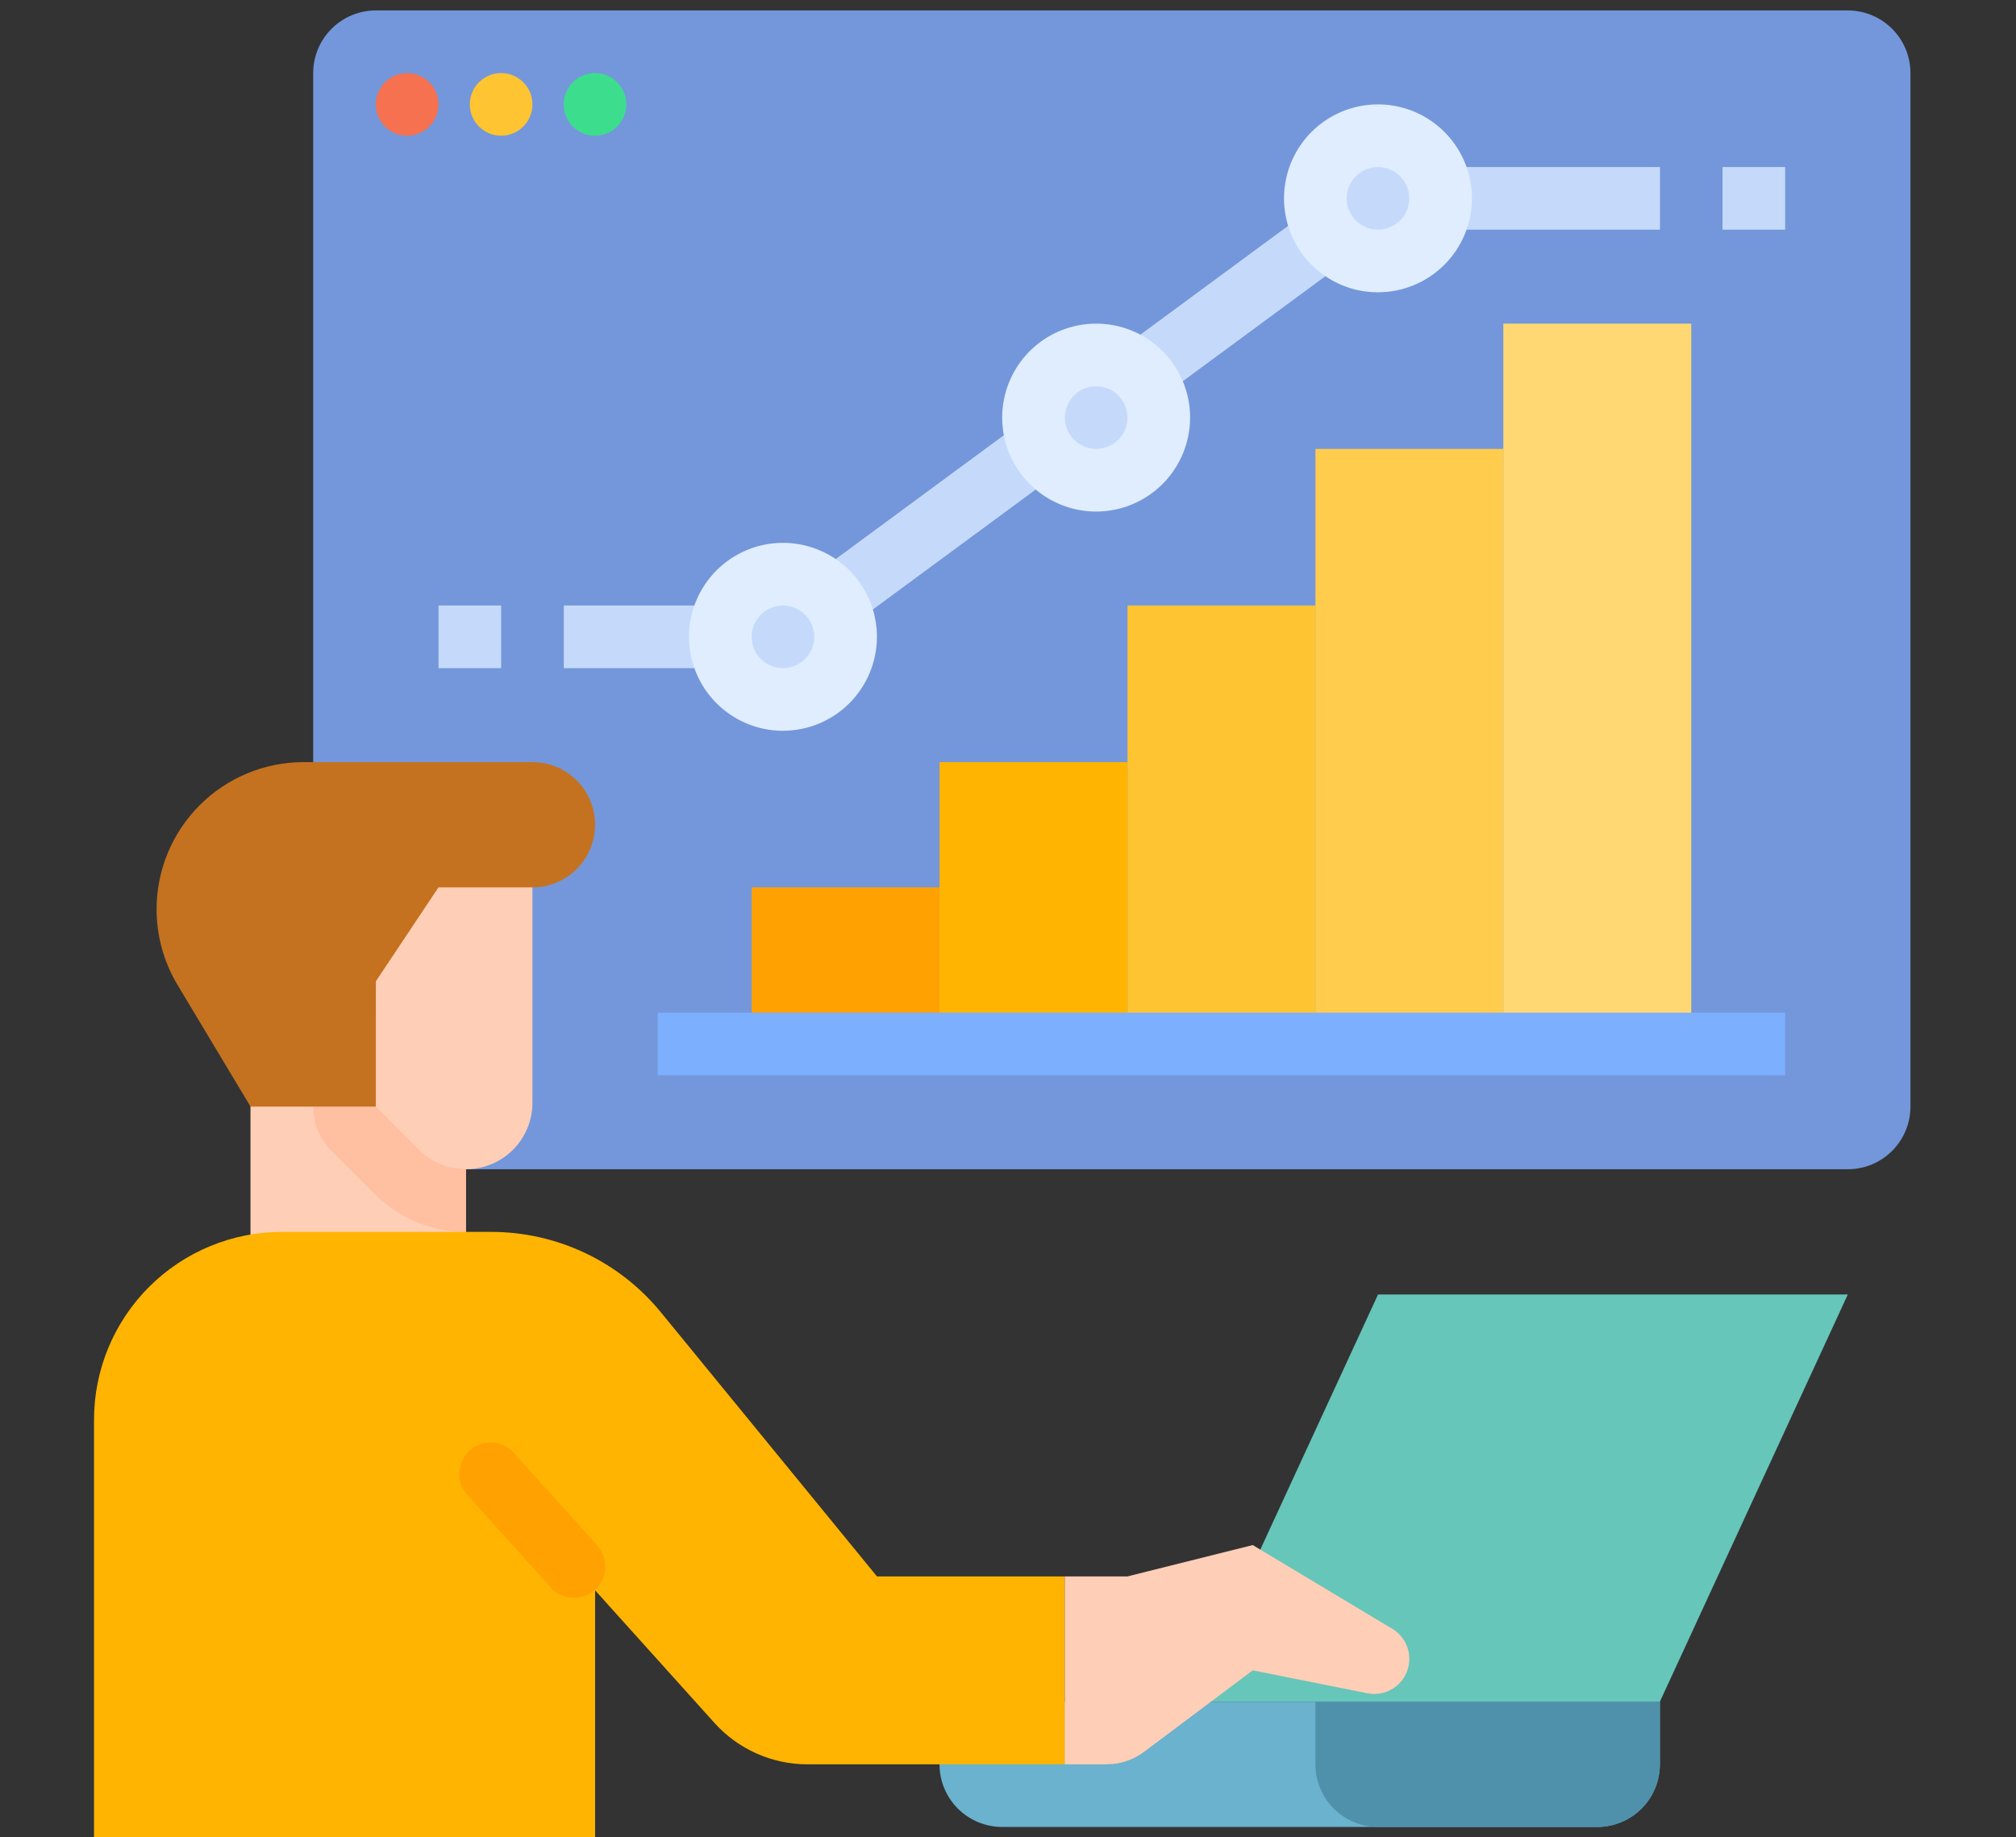 <svg width="79" height="72" viewBox="0 0 79 72" fill="none" xmlns="http://www.w3.org/2000/svg">
<rect x="0" y="0" width="79" height="72" fill="#333333" stroke="none"/>
<g clip-path="url(#clip0)">
<path d="M12.273 2.864C12.273 2.213 12.531 1.588 12.992 1.128C13.452 0.668 14.076 0.409 14.727 0.409H72.409C73.06 0.409 73.684 0.668 74.145 1.128C74.605 1.588 74.864 2.213 74.864 2.864V43.364C74.864 44.015 74.605 44.639 74.145 45.099C73.684 45.56 73.06 45.818 72.409 45.818H12.273V2.864Z" fill="#7397DA"/>
<path d="M22.094 23.727H28.23V26.182H22.094V23.727Z" fill="#C5DAFA"/>
<path d="M55.23 6.545H65.049V9H55.23V6.545Z" fill="#C5DAFA"/>
<path d="M43.449 14.027L51.601 8.022L53.057 9.998L44.905 16.003L43.449 14.027Z" fill="#C5DAFA"/>
<path d="M31.613 22.744L39.941 16.61L41.396 18.586L33.069 24.72L31.613 22.744Z" fill="#C5DAFA"/>
<path d="M67.5 6.545H69.954V9H67.5V6.545Z" fill="#C5DAFA"/>
<path d="M17.184 23.727H19.638V26.182H17.184V23.727Z" fill="#C5DAFA"/>
<path d="M65.045 66.682L72.409 50.727H54L46.636 66.682H65.045Z" fill="#66C6B9"/>
<path d="M36.816 66.682H65.044V69.136C65.044 69.787 64.785 70.412 64.325 70.872C63.864 71.332 63.24 71.591 62.589 71.591H39.271C38.62 71.591 37.996 71.332 37.535 70.872C37.075 70.412 36.816 69.787 36.816 69.136V66.682Z" fill="#6AB2CE"/>
<path d="M9.816 39.682H18.259V50.727H9.816V39.682Z" fill="#FFCEB6"/>
<path d="M18.26 39.682V48.273C17.596 48.275 16.938 48.145 16.324 47.89C15.71 47.636 15.153 47.262 14.684 46.791L12.992 45.099C12.532 44.639 12.273 44.014 12.273 43.364V39.682H18.26Z" fill="#FFBFA1"/>
<path d="M20.864 33.545V43.215C20.864 43.557 20.796 43.895 20.666 44.211C20.535 44.527 20.343 44.814 20.101 45.056C19.859 45.297 19.572 45.489 19.256 45.62C18.941 45.751 18.602 45.818 18.26 45.818C17.918 45.818 17.58 45.751 17.264 45.62C16.948 45.489 16.661 45.297 16.419 45.056L14.727 43.364V33.545H20.864Z" fill="#FFCEB6"/>
<path d="M9.818 43.364L6.958 38.597C6.42 37.701 6.136 36.675 6.136 35.63V35.63C6.136 34.101 6.744 32.634 7.825 31.553C8.907 30.471 10.373 29.864 11.903 29.864H20.864C21.515 29.864 22.139 30.122 22.599 30.583C23.06 31.043 23.318 31.667 23.318 32.318C23.318 32.969 23.06 33.593 22.599 34.054C22.139 34.514 21.515 34.773 20.864 34.773H17.182L14.727 38.455V43.364H9.818Z" fill="#C47220"/>
<path d="M41.729 69.137H31.643C30.954 69.137 30.274 68.992 29.645 68.712C29.017 68.432 28.454 68.023 27.994 67.511L23.32 62.318V72.818H3.684V55.637C3.684 53.684 4.459 51.811 5.84 50.43C7.221 49.049 9.094 48.273 11.047 48.273H19.249C20.521 48.273 21.778 48.556 22.928 49.1C24.078 49.645 25.092 50.439 25.898 51.424L34.365 61.773H41.729V69.137Z" fill="#FFB401"/>
<path d="M41.727 69.136V61.773H44.182L49.091 60.545L54.56 63.827C54.764 63.949 54.932 64.122 55.049 64.328C55.166 64.535 55.227 64.768 55.227 65.005C55.227 65.209 55.182 65.409 55.095 65.593C55.008 65.777 54.882 65.939 54.724 66.068C54.567 66.197 54.383 66.29 54.186 66.339C53.989 66.388 53.783 66.393 53.583 66.353L49.091 65.454L44.836 68.645C44.411 68.964 43.895 69.136 43.364 69.136H41.727Z" fill="#FFCEB6"/>
<path d="M62.592 71.591H54.001C53.35 71.591 52.726 71.332 52.266 70.872C51.806 70.412 51.547 69.787 51.547 69.136V66.682H65.047V69.136C65.047 69.787 64.788 70.412 64.328 70.872C63.868 71.332 63.243 71.591 62.592 71.591Z" fill="#4F91AB"/>
<path d="M29.453 34.773H36.817V40.909H29.453V34.773Z" fill="#FFA100"/>
<path d="M36.816 29.864H44.18V40.909H36.816V29.864Z" fill="#FFB401"/>
<path d="M44.184 23.727H51.547V40.909H44.184V23.727Z" fill="#FFC431"/>
<path d="M51.547 17.591H58.91V40.909H51.547V17.591Z" fill="#FFCC4D"/>
<path d="M58.91 12.682H66.274V40.909H58.91V12.682Z" fill="#FFD873"/>
<path d="M25.773 39.682H69.955V42.136H25.773V39.682Z" fill="#7DAFFF"/>
<path d="M30.682 27.409C32.037 27.409 33.136 26.31 33.136 24.954C33.136 23.599 32.037 22.5 30.682 22.5C29.326 22.5 28.227 23.599 28.227 24.954C28.227 26.31 29.326 27.409 30.682 27.409Z" fill="#C5DAFA"/>
<path d="M30.682 28.636C29.954 28.636 29.242 28.42 28.636 28.016C28.031 27.611 27.559 27.036 27.28 26.363C27.002 25.691 26.929 24.951 27.071 24.236C27.213 23.522 27.564 22.866 28.078 22.351C28.593 21.836 29.249 21.485 29.963 21.343C30.678 21.201 31.418 21.274 32.091 21.553C32.764 21.832 33.339 22.304 33.743 22.909C34.148 23.515 34.364 24.226 34.364 24.954C34.362 25.931 33.974 26.866 33.284 27.557C32.594 28.247 31.658 28.635 30.682 28.636ZM30.682 23.727C30.439 23.727 30.202 23.799 30 23.934C29.798 24.069 29.641 24.261 29.548 24.485C29.455 24.709 29.431 24.956 29.478 25.194C29.526 25.432 29.642 25.651 29.814 25.822C29.986 25.994 30.204 26.111 30.442 26.158C30.68 26.206 30.927 26.181 31.151 26.088C31.376 25.995 31.567 25.838 31.702 25.636C31.837 25.435 31.909 25.197 31.909 24.954C31.909 24.629 31.779 24.317 31.549 24.087C31.319 23.857 31.007 23.728 30.682 23.727Z" fill="#E0EDFF"/>
<path d="M42.955 18.818C44.31 18.818 45.409 17.719 45.409 16.364C45.409 15.008 44.31 13.909 42.955 13.909C41.599 13.909 40.5 15.008 40.5 16.364C40.5 17.719 41.599 18.818 42.955 18.818Z" fill="#C5DAFA"/>
<path d="M42.955 20.046C42.226 20.046 41.514 19.829 40.909 19.425C40.304 19.02 39.832 18.445 39.553 17.773C39.274 17.1 39.201 16.36 39.343 15.645C39.486 14.931 39.836 14.275 40.351 13.76C40.866 13.245 41.522 12.895 42.236 12.753C42.95 12.611 43.691 12.683 44.364 12.962C45.036 13.241 45.611 13.713 46.016 14.318C46.42 14.924 46.636 15.635 46.636 16.364C46.635 17.34 46.247 18.276 45.557 18.966C44.867 19.656 43.931 20.044 42.955 20.046ZM42.955 15.136C42.712 15.136 42.474 15.208 42.273 15.343C42.071 15.478 41.914 15.67 41.821 15.894C41.728 16.118 41.703 16.365 41.751 16.603C41.798 16.841 41.915 17.06 42.087 17.231C42.258 17.403 42.477 17.52 42.715 17.567C42.953 17.615 43.2 17.59 43.424 17.497C43.648 17.405 43.84 17.247 43.975 17.046C44.11 16.844 44.182 16.606 44.182 16.364C44.181 16.038 44.052 15.726 43.822 15.496C43.592 15.266 43.28 15.137 42.955 15.136Z" fill="#E0EDFF"/>
<path d="M54.001 10.227C55.357 10.227 56.456 9.129 56.456 7.773C56.456 6.417 55.357 5.318 54.001 5.318C52.646 5.318 51.547 6.417 51.547 7.773C51.547 9.129 52.646 10.227 54.001 10.227Z" fill="#C5DAFA"/>
<path d="M53.998 11.454C53.27 11.454 52.558 11.239 51.953 10.834C51.347 10.429 50.875 9.854 50.597 9.182C50.318 8.509 50.245 7.769 50.387 7.054C50.529 6.34 50.88 5.684 51.395 5.169C51.91 4.654 52.566 4.304 53.28 4.162C53.994 4.019 54.734 4.092 55.407 4.371C56.08 4.65 56.655 5.122 57.059 5.727C57.464 6.333 57.68 7.044 57.68 7.773C57.679 8.749 57.291 9.685 56.6 10.375C55.91 11.065 54.974 11.453 53.998 11.454ZM53.998 6.545C53.755 6.545 53.518 6.617 53.316 6.752C53.115 6.887 52.957 7.079 52.864 7.303C52.772 7.527 52.747 7.774 52.794 8.012C52.842 8.25 52.959 8.469 53.13 8.64C53.302 8.812 53.521 8.929 53.759 8.976C53.997 9.024 54.244 8.999 54.468 8.906C54.692 8.814 54.884 8.656 55.019 8.454C55.154 8.253 55.225 8.015 55.225 7.773C55.225 7.447 55.096 7.135 54.866 6.905C54.636 6.675 54.324 6.546 53.998 6.545Z" fill="#E0EDFF"/>
<path d="M15.954 5.318C16.632 5.318 17.182 4.769 17.182 4.091C17.182 3.413 16.632 2.864 15.954 2.864C15.277 2.864 14.727 3.413 14.727 4.091C14.727 4.769 15.277 5.318 15.954 5.318Z" fill="#F5714F"/>
<path d="M19.637 5.318C20.315 5.318 20.865 4.769 20.865 4.091C20.865 3.413 20.315 2.864 19.637 2.864C18.96 2.864 18.41 3.413 18.41 4.091C18.41 4.769 18.96 5.318 19.637 5.318Z" fill="#FFC431"/>
<path d="M23.317 5.318C23.995 5.318 24.544 4.769 24.544 4.091C24.544 3.413 23.995 2.864 23.317 2.864C22.639 2.864 22.09 3.413 22.09 4.091C22.09 4.769 22.639 5.318 23.317 5.318Z" fill="#3CDE8D"/>
<path d="M20.138 56.936C19.684 56.432 18.908 56.391 18.405 56.845C17.901 57.298 17.86 58.074 18.314 58.578L21.581 62.206C22.035 62.71 22.811 62.751 23.314 62.297C23.818 61.844 23.858 61.068 23.405 60.564L20.138 56.936Z" fill="#FFA100"/>
</g>
<defs>
<clipPath id="clip0">
<rect width="78.546" height="72" fill="white"/>
</clipPath>
</defs>
</svg>
